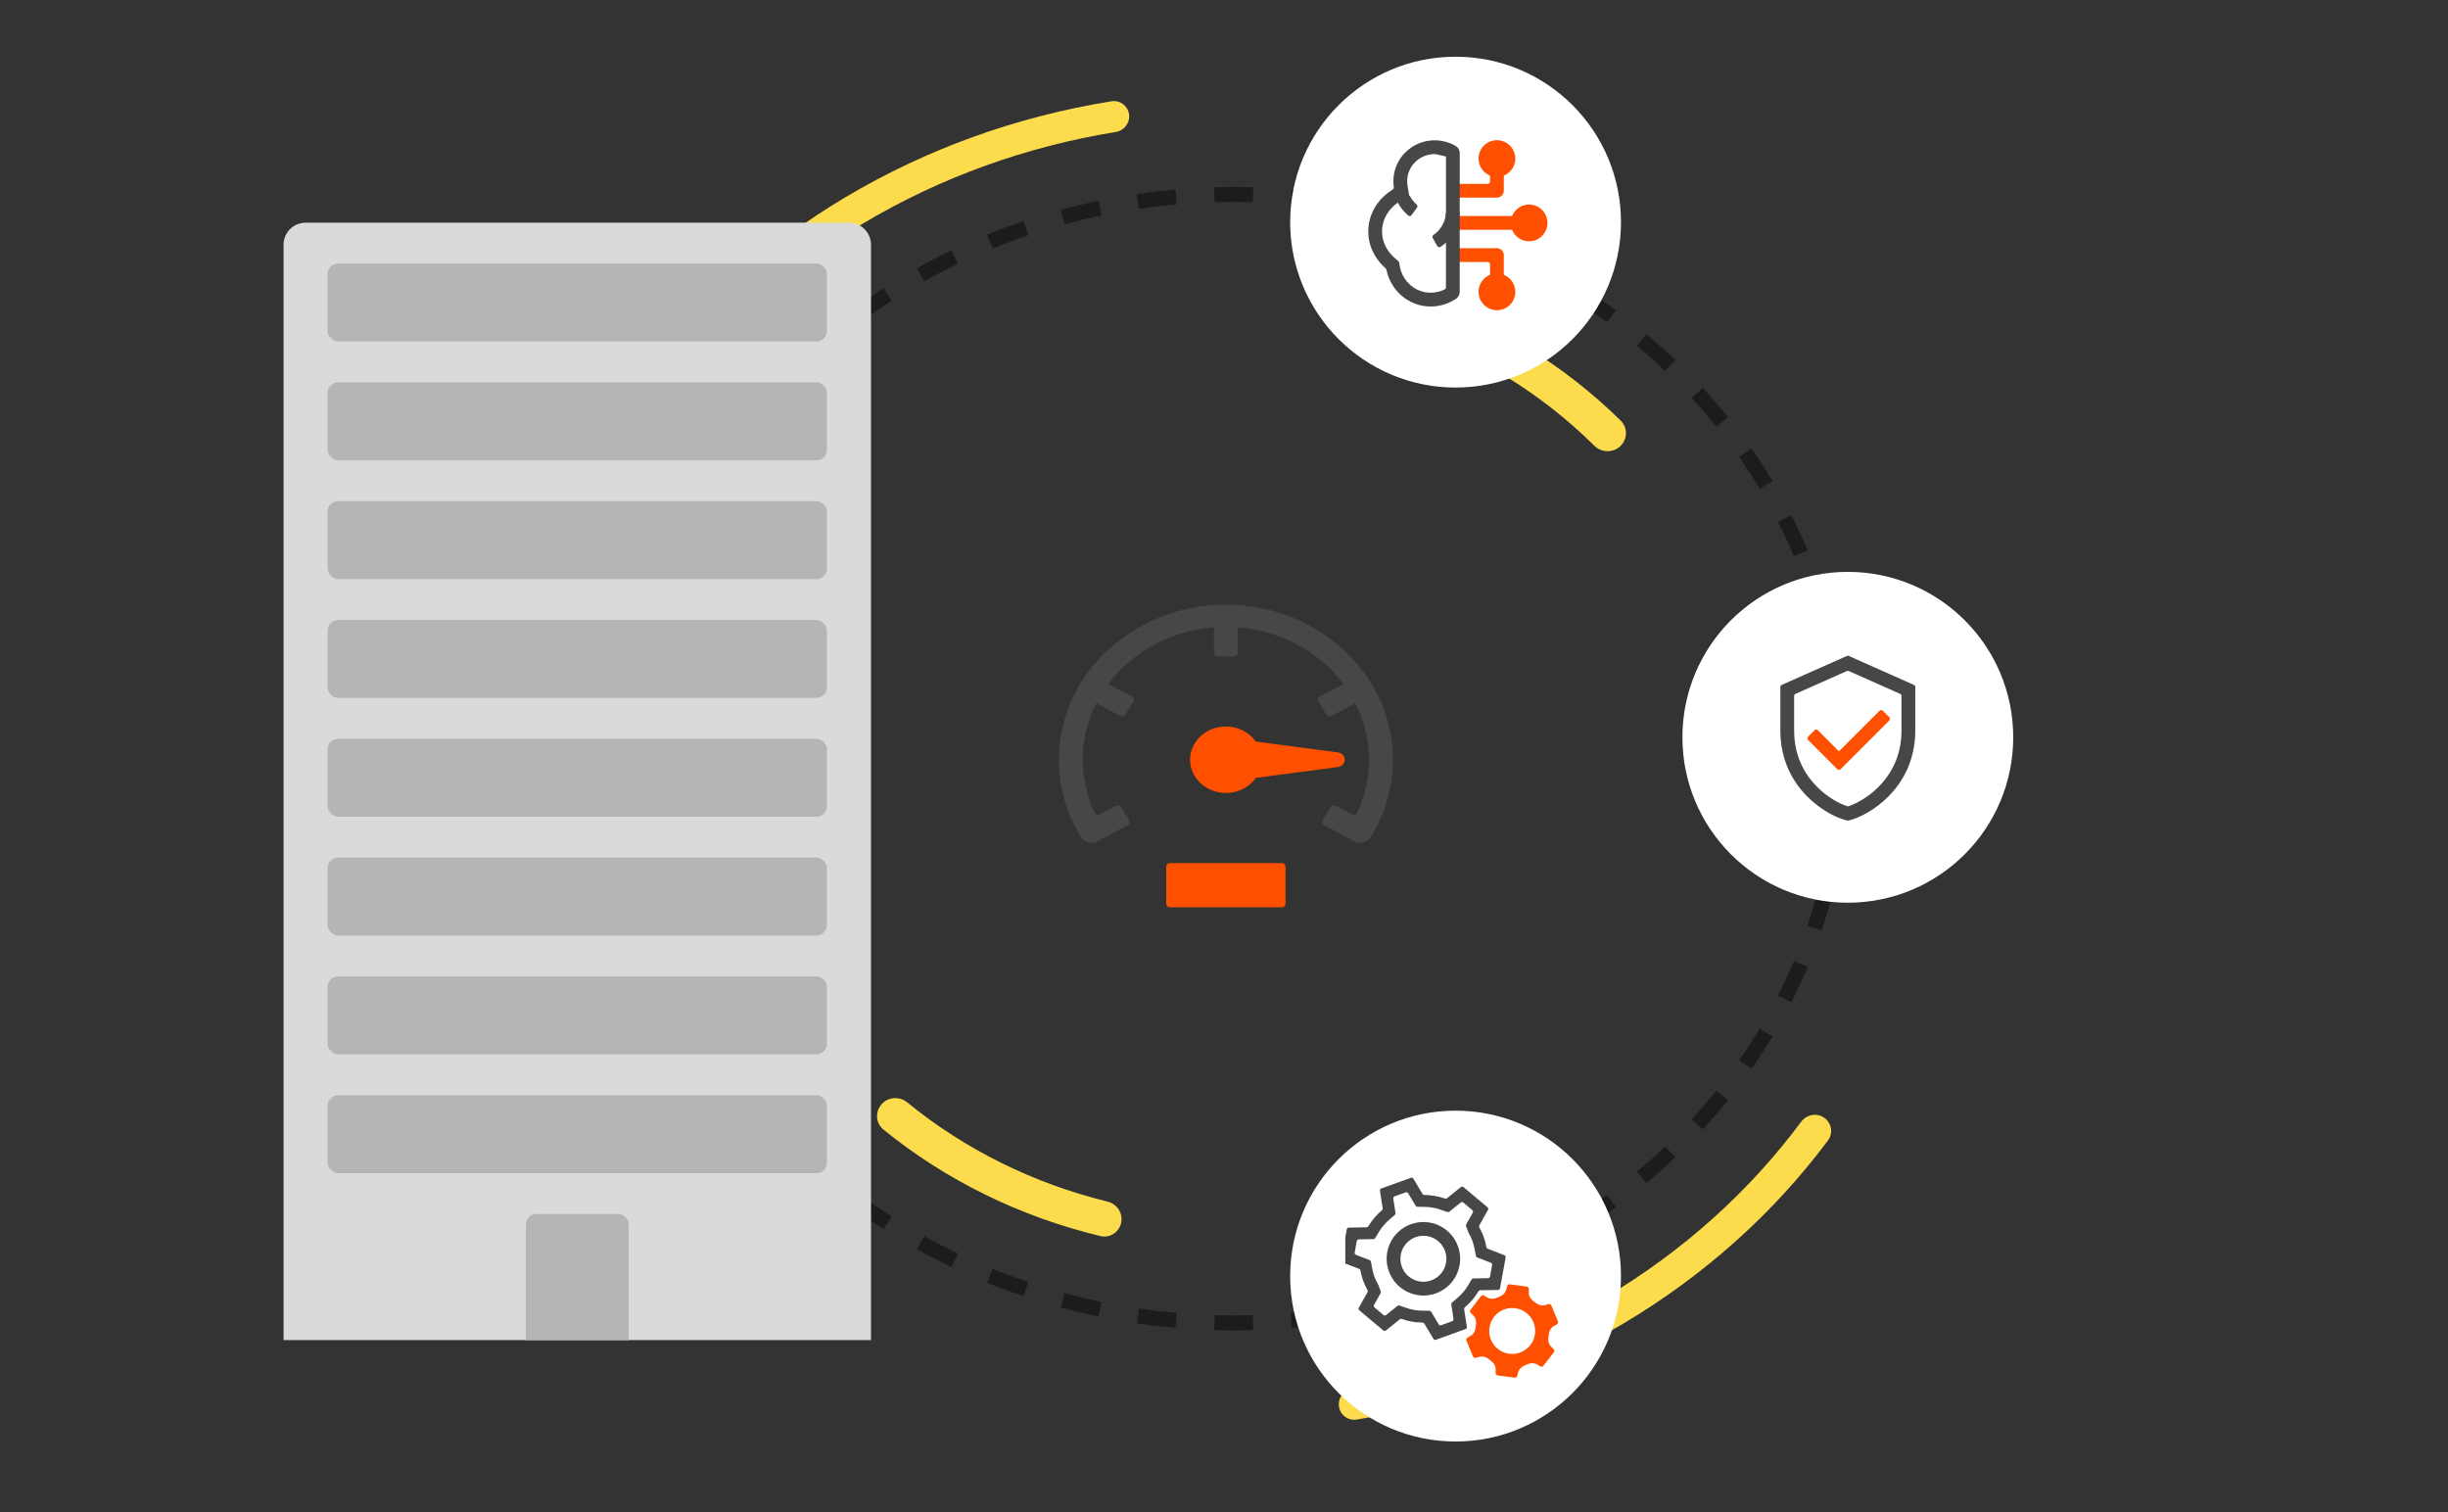 <svg width="518" height="320" viewBox="0 0 518 320" fill="none" xmlns="http://www.w3.org/2000/svg">
<rect x="0" y="0" width="518" height="320" fill="#333333" stroke="none"/>
<path fill-rule="evenodd" clip-rule="evenodd" d="M391.365 164.647L389.781 164.59L388.198 164.533C388.246 163.202 388.27 161.867 388.27 160.525C388.27 159.184 388.246 157.848 388.198 156.518L389.781 156.461L391.365 156.404C391.414 157.772 391.439 159.146 391.439 160.525C391.439 161.905 391.414 163.279 391.365 164.647ZM390.771 148.205L389.196 148.376L387.621 148.548C387.33 145.882 386.943 143.242 386.464 140.632L388.022 140.345L389.581 140.059C390.074 142.745 390.472 145.461 390.771 148.205ZM387.8 132.027L386.267 132.427L384.734 132.826C384.06 130.238 383.295 127.684 382.44 125.167L383.94 124.657L385.441 124.148C386.32 126.738 387.108 129.366 387.8 132.027ZM382.517 116.456L381.057 117.072L379.597 117.688C378.56 115.228 377.435 112.808 376.227 110.431L377.639 109.713L379.052 108.995C380.294 111.438 381.45 113.927 382.517 116.456ZM375.07 101.796L373.711 102.611L372.352 103.426C370.98 101.137 369.527 98.895 367.998 96.703L369.298 95.797L370.597 94.89C372.168 97.142 373.66 99.445 375.07 101.796ZM365.663 88.305L364.428 89.297L363.193 90.289C361.522 88.21 359.78 86.183 357.967 84.212L359.134 83.139L360.3 82.067C362.16 84.09 363.949 86.17 365.663 88.305ZM354.536 76.196L353.442 77.342L352.349 78.489C350.418 76.647 348.423 74.863 346.366 73.14L347.384 71.926L348.401 70.711C350.51 72.478 352.556 74.307 354.536 76.196ZM341.93 65.633L340.992 66.91L340.054 68.187C337.904 66.607 335.697 65.09 333.437 63.639L334.293 62.306L335.148 60.973C337.465 62.459 339.726 64.014 341.93 65.633ZM328.088 56.746L327.317 58.13L326.545 59.514C324.216 58.216 321.838 56.985 319.414 55.824L320.098 54.395L320.783 52.966C323.265 54.155 325.701 55.416 328.088 56.746ZM313.256 49.64L312.66 51.108L312.064 52.577C309.592 51.573 307.079 50.641 304.527 49.782L305.033 48.28L305.539 46.779C308.151 47.658 310.724 48.613 313.256 49.64ZM297.669 44.39L297.255 45.92L296.841 47.449C294.268 46.752 291.661 46.128 289.023 45.58L289.345 44.029L289.667 42.477C292.367 43.038 295.035 43.677 297.669 44.39ZM281.561 41.043L281.331 42.611L281.102 44.179C278.466 43.792 275.803 43.481 273.115 43.247L273.253 41.669L273.39 40.09C276.14 40.329 278.864 40.648 281.561 41.043ZM265.18 39.615L265.135 41.199L265.089 42.783C263.75 42.744 262.406 42.725 261.057 42.725C259.708 42.725 258.364 42.744 257.025 42.783L256.979 41.199L256.934 39.615C258.303 39.576 259.678 39.556 261.057 39.556C262.437 39.556 263.811 39.576 265.18 39.615ZM248.724 40.09C245.974 40.329 243.25 40.648 240.553 41.043L240.783 42.611L241.012 44.179C243.648 43.792 246.311 43.481 248.999 43.247L248.861 41.669L248.724 40.09ZM232.447 42.477L232.769 44.029L233.091 45.58C230.453 46.128 227.846 46.752 225.273 47.449L224.859 45.92L224.445 44.39C227.079 43.677 229.747 43.038 232.447 42.477ZM216.575 46.779L217.081 48.28L217.587 49.782C215.035 50.641 212.522 51.573 210.05 52.577L209.454 51.108L208.858 49.64C211.39 48.613 213.963 47.658 216.575 46.779ZM201.331 52.966L202.016 54.395L202.7 55.824C200.276 56.985 197.898 58.216 195.569 59.514L194.797 58.13L194.026 56.746C196.413 55.416 198.849 54.155 201.331 52.966ZM186.966 60.973L187.821 62.306L188.677 63.639C186.417 65.09 184.21 66.607 182.06 68.187L181.122 66.91L180.184 65.633C182.388 64.014 184.649 62.459 186.966 60.973ZM173.713 70.711L174.73 71.926L175.748 73.14C173.691 74.863 171.696 76.647 169.765 78.489L168.672 77.343L167.578 76.196C169.558 74.307 171.604 72.478 173.713 70.711ZM161.814 82.067L162.98 83.139L164.147 84.212C162.335 86.183 160.592 88.21 158.921 90.289L157.686 89.297L156.451 88.305C158.165 86.17 159.954 84.09 161.814 82.067ZM151.517 94.89L152.816 95.797L154.116 96.703C152.587 98.895 151.134 101.137 149.762 103.426L148.403 102.611L147.045 101.796C148.454 99.445 149.946 97.142 151.517 94.89ZM143.062 108.995L144.475 109.713L145.887 110.431C144.679 112.808 143.555 115.228 142.517 117.688L141.057 117.072L139.597 116.456C140.664 113.927 141.82 111.438 143.062 108.995ZM136.673 124.148L138.174 124.657L139.674 125.167C138.819 127.684 138.054 130.238 137.38 132.826L135.847 132.427L134.314 132.028C135.006 129.366 135.794 126.738 136.673 124.148ZM132.533 140.059L134.092 140.345L135.65 140.632C135.171 143.242 134.784 145.882 134.493 148.548L132.918 148.376L131.343 148.205C131.642 145.461 132.04 142.745 132.533 140.059ZM130.749 156.404C130.7 157.772 130.675 159.146 130.675 160.525C130.675 161.905 130.7 163.279 130.749 164.647L132.333 164.59L133.916 164.533C133.868 163.202 133.844 161.867 133.844 160.525C133.844 159.184 133.868 157.848 133.916 156.518L132.333 156.461L130.749 156.404ZM131.343 172.846L132.918 172.674L134.493 172.502C134.784 175.169 135.171 177.809 135.65 180.419L134.092 180.705L132.533 180.992C132.04 178.305 131.642 175.589 131.343 172.846ZM134.314 189.023L135.847 188.624L137.38 188.225C138.054 190.812 138.819 193.366 139.674 195.884L138.174 196.393L136.673 196.903C135.794 194.313 135.006 191.685 134.314 189.023ZM139.597 204.594L141.057 203.978L142.517 203.363C143.555 205.823 144.679 208.243 145.887 210.62L144.475 211.338L143.062 212.056C141.82 209.612 140.664 207.124 139.597 204.594ZM147.045 219.255L148.403 218.44L149.762 217.625C151.134 219.913 152.587 222.155 154.116 224.347L152.816 225.254L151.517 226.16C149.946 223.909 148.454 221.606 147.045 219.255ZM156.451 232.746L157.686 231.753L158.921 230.761C160.592 232.841 162.335 234.868 164.147 236.839L162.98 237.911L161.814 238.983C159.954 236.961 158.165 234.88 156.451 232.746ZM167.578 244.855L168.672 243.708L169.765 242.562C171.696 244.404 173.691 246.188 175.748 247.91L174.73 249.125L173.713 250.339C171.604 248.573 169.558 246.744 167.578 244.855ZM180.184 255.418C182.388 257.037 184.65 258.591 186.966 260.078L187.822 258.744L188.677 257.411C186.417 255.96 184.21 254.443 182.06 252.864L181.122 254.141L180.184 255.418ZM194.026 264.305L194.797 262.921L195.569 261.537C197.898 262.835 200.276 264.066 202.7 265.227L202.016 266.656L201.331 268.085C198.849 266.896 196.413 265.635 194.026 264.305ZM208.858 271.41L209.454 269.942L210.05 268.474C212.522 269.477 215.035 270.41 217.587 271.269L217.081 272.77L216.575 274.272C213.963 273.392 211.39 272.438 208.858 271.41ZM224.445 276.66L224.859 275.131L225.273 273.602C227.846 274.299 230.453 274.922 233.091 275.47L232.769 277.022L232.447 278.573C229.747 278.012 227.079 277.374 224.445 276.66ZM240.553 280.007L240.783 278.44L241.012 276.872C243.648 277.258 246.311 277.57 248.999 277.804L248.861 279.382L248.724 280.961C245.974 280.721 243.25 280.403 240.553 280.007ZM256.934 281.435L256.98 279.852L257.025 278.268C258.364 278.306 259.708 278.326 261.057 278.326C262.406 278.326 263.75 278.306 265.089 278.268L265.135 279.852L265.18 281.435C263.811 281.475 262.437 281.495 261.057 281.495C259.678 281.495 258.303 281.475 256.934 281.435ZM273.39 280.961L273.253 279.382L273.115 277.804C275.803 277.57 278.466 277.258 281.102 276.872L281.332 278.44L281.561 280.007C278.864 280.403 276.14 280.721 273.39 280.961ZM289.667 278.573L289.345 277.022L289.023 275.47C291.661 274.922 294.268 274.299 296.841 273.602L297.255 275.131L297.669 276.66C295.036 277.374 292.367 278.012 289.667 278.573ZM305.539 274.272L305.033 272.77L304.527 271.269C307.079 270.41 309.592 269.477 312.064 268.474L312.66 269.942L313.256 271.41C310.724 272.438 308.151 273.392 305.539 274.272ZM320.783 268.085L320.098 266.656L319.414 265.227C321.838 264.066 324.216 262.835 326.546 261.537L327.317 262.921L328.088 264.305C325.701 265.635 323.265 266.896 320.783 268.085ZM335.148 260.078L334.293 258.744L333.437 257.411C335.697 255.96 337.904 254.443 340.054 252.864L340.992 254.141L341.93 255.418C339.726 257.037 337.465 258.591 335.148 260.078ZM348.401 250.339L347.384 249.125L346.366 247.91C348.423 246.187 350.418 244.404 352.349 242.562L353.442 243.708L354.536 244.855C352.556 246.744 350.51 248.573 348.401 250.339ZM360.3 238.983L359.134 237.911L357.967 236.839C359.78 234.867 361.523 232.841 363.193 230.761L364.428 231.753L365.663 232.746C363.949 234.88 362.16 236.961 360.3 238.983ZM370.597 226.16L369.298 225.254L367.998 224.347C369.527 222.155 370.98 219.913 372.352 217.625L373.711 218.44L375.07 219.255C373.66 221.606 372.168 223.909 370.597 226.16ZM379.052 212.056L377.639 211.338L376.227 210.62C377.435 208.243 378.56 205.823 379.597 203.363L381.057 203.978L382.517 204.594C381.45 207.124 380.294 209.612 379.052 212.056ZM385.441 196.903L383.94 196.393L382.44 195.884C383.295 193.366 384.06 190.812 384.734 188.225L386.267 188.624L387.8 189.023C387.108 191.685 386.32 194.313 385.441 196.903ZM389.581 180.991L388.022 180.705L386.464 180.419C386.943 177.809 387.33 175.169 387.621 172.502L389.196 172.674L390.771 172.846C390.472 175.589 390.074 178.305 389.581 180.991Z" fill="#1C1C1C"/>
<path d="M385.816 236.372C387.529 237.413 388.004 239.69 386.805 241.297C375.311 256.702 360.633 269.853 343.612 279.979C326.402 290.218 307.164 297.146 287.038 300.364C285.27 300.647 283.623 299.43 283.336 297.663C283.04 295.84 284.302 294.133 286.125 293.838C305.213 290.748 323.457 284.159 339.787 274.444C356.109 264.733 370.171 252.106 381.16 237.31C382.245 235.85 384.262 235.427 385.816 236.372Z" fill="#FCDC4D"/>
<path d="M295.037 64.777C295.704 62.897 297.736 61.869 299.626 62.509C316.102 68.09 330.941 77.169 342.958 89.016C344.556 90.591 344.373 93.193 342.627 94.604C341.056 95.874 338.776 95.711 337.341 94.289C326.277 83.32 312.617 74.888 297.442 69.657C295.433 68.965 294.326 66.78 295.037 64.777Z" fill="#FCDC4D"/>
<path d="M136.961 85.081C135.257 84.045 134.784 81.781 135.976 80.183C147.41 64.859 162.009 51.779 178.94 41.706C196.058 31.522 215.194 24.631 235.213 21.429C236.971 21.148 238.609 22.359 238.895 24.116C239.189 25.93 237.934 27.627 236.121 27.921C217.135 30.994 198.988 37.548 182.745 47.212C166.509 56.871 152.522 69.43 141.591 84.148C140.513 85.601 138.507 86.021 136.961 85.081Z" fill="#FCDC4D"/>
<path d="M237.215 258.826C236.743 260.775 234.806 262.004 232.855 261.535C215.862 257.451 200.138 249.733 186.94 239.003C185.21 237.597 185.142 235.007 186.733 233.446C188.165 232.042 190.432 231.985 191.985 233.254C204.166 243.213 218.681 250.4 234.377 254.247C236.416 254.746 237.71 256.785 237.215 258.826Z" fill="#FCDC4D"/>
<path d="M60 51.778C60 49.203 62.087 47.117 64.662 47.117H179.644C182.218 47.117 184.305 49.203 184.305 51.778V283.542H60V51.778Z" fill="#DADADA"/>
<rect x="69.323" y="55.766" width="105.659" height="16.488" rx="2.221" fill="#B5B5B5"/>
<rect x="69.323" y="80.904" width="105.659" height="16.488" rx="2.221" fill="#B5B5B5"/>
<rect x="69.323" y="106.042" width="105.659" height="16.488" rx="2.221" fill="#B5B5B5"/>
<rect x="69.323" y="131.18" width="105.659" height="16.488" rx="2.221" fill="#B5B5B5"/>
<rect x="69.323" y="156.319" width="105.659" height="16.488" rx="2.221" fill="#B5B5B5"/>
<rect x="69.323" y="181.457" width="105.659" height="16.488" rx="2.221" fill="#B5B5B5"/>
<rect x="69.323" y="206.595" width="105.659" height="16.488" rx="2.221" fill="#B5B5B5"/>
<rect x="69.323" y="231.733" width="105.659" height="16.488" rx="2.221" fill="#B5B5B5"/>
<path d="M111.276 259.093C111.276 257.866 112.271 256.872 113.498 256.872H130.808C132.035 256.872 133.03 257.866 133.03 259.093V283.542H111.276V259.093Z" fill="#B5B5B5"/>
<path d="M277.074 132.344C271.7 129.465 265.604 127.95 259.399 127.95C253.194 127.95 247.098 129.465 241.725 132.344C236.925 134.915 232.853 138.492 229.827 142.779C229.749 142.838 229.681 142.911 229.627 142.996L227.944 145.701C227.891 145.787 227.857 145.878 227.842 145.97C225.353 150.545 224.05 155.606 224.05 160.747C224.05 166.504 225.683 172.16 228.786 177.146C229.483 178.266 231.027 178.65 232.235 178.003L238.613 174.587C239.015 174.371 239.153 173.894 238.921 173.52L237.238 170.815C237.005 170.442 236.49 170.314 236.088 170.529L232.78 172.301C232.354 172.53 231.807 172.371 231.611 171.952C229.959 168.427 229.1 164.614 229.1 160.747C229.1 156.596 230.09 152.507 231.988 148.769L236.999 151.453C237.401 151.669 237.916 151.541 238.149 151.167L239.832 148.462C240.064 148.089 239.926 147.611 239.524 147.396L234.513 144.711C237.053 141.318 240.375 138.477 244.25 136.402C248.124 134.326 252.437 133.077 256.874 132.733V138.102C256.874 138.533 257.251 138.882 257.716 138.882H261.083C261.547 138.882 261.924 138.533 261.924 138.102V132.733C266.362 133.077 270.674 134.326 274.549 136.402C278.423 138.477 281.745 141.318 284.286 144.711L279.275 147.396C278.872 147.611 278.734 148.089 278.967 148.462L280.65 151.167C280.882 151.541 281.397 151.669 281.8 151.453L286.81 148.769C288.708 152.507 289.699 156.596 289.699 160.747C289.699 164.614 288.839 168.427 287.188 171.952C286.991 172.371 286.445 172.53 286.018 172.301L282.711 170.529C282.308 170.314 281.793 170.442 281.561 170.815L279.878 173.52C279.645 173.894 279.783 174.371 280.186 174.587L286.563 178.003C287.771 178.65 289.315 178.266 290.013 177.146C293.115 172.16 294.749 166.504 294.749 160.747C294.749 155.606 293.446 150.545 290.957 145.97C290.941 145.878 290.907 145.787 290.854 145.701L289.171 142.996C289.118 142.911 289.05 142.838 288.972 142.779C285.946 138.492 281.873 134.915 277.074 132.344Z" fill="#474747"/>
<path d="M265.741 164.592C264.388 166.509 262.053 167.775 259.399 167.775C255.216 167.775 251.824 164.629 251.824 160.747C251.824 156.866 255.216 153.719 259.399 153.719C262.053 153.719 264.388 154.986 265.741 156.902L283.084 159.201C285.011 159.457 285.011 162.038 283.084 162.293L265.741 164.592Z" fill="#FE5000"/>
<path d="M246.774 183.393C246.774 182.962 247.151 182.612 247.616 182.612H271.182C271.647 182.612 272.024 182.962 272.024 183.393V191.202C272.024 191.633 271.647 191.983 271.182 191.983H247.616C247.151 191.983 246.774 191.633 246.774 191.202V183.393Z" fill="#FE5000"/>
<circle cx="308" cy="47" r="35" fill="white"/>
<path d="M318.208 37.16C319.634 36.583 320.639 35.185 320.639 33.553C320.639 31.406 318.898 29.665 316.75 29.665C314.602 29.665 312.861 31.406 312.861 33.553C312.861 35.185 313.867 36.583 315.292 37.16V38.415C315.292 38.683 315.074 38.901 314.806 38.901H308.486C308.218 38.901 308 39.118 308 39.387V41.331C308 41.6 308.218 41.817 308.486 41.817H316.75C317.556 41.817 318.208 41.164 318.208 40.359V37.16Z" fill="#FE5000"/>
<path d="M318.208 58.142V53.97C318.208 53.165 317.556 52.512 316.75 52.512H308.486C308.218 52.512 308 52.729 308 52.998V54.942C308 55.211 308.218 55.428 308.486 55.428H314.806C315.074 55.428 315.292 55.646 315.292 55.915V58.142C313.867 58.719 312.861 60.116 312.861 61.748C312.861 63.896 314.602 65.637 316.75 65.637C318.898 65.637 320.639 63.896 320.639 61.748C320.639 60.116 319.634 58.719 318.208 58.142Z" fill="#FE5000"/>
<path d="M308.486 48.623C308.218 48.623 308 48.405 308 48.137V46.192C308 45.924 308.218 45.706 308.486 45.706H319.949C320.526 44.281 321.924 43.276 323.556 43.276C325.703 43.276 327.445 45.017 327.445 47.165C327.445 49.312 325.703 51.053 323.556 51.053C321.924 51.053 320.526 50.048 319.949 48.623H308.486Z" fill="#FE5000"/>
<path fill-rule="evenodd" clip-rule="evenodd" d="M308.884 32.4C308.884 31.772 308.55 31.19 308.005 30.878C306.745 30.145 305.343 29.752 303.927 29.697C303.451 29.678 302.979 29.692 302.507 29.752C300.633 29.976 298.819 30.805 297.385 32.244C296.817 32.807 296.327 33.403 295.983 34.063C294.977 35.803 294.675 37.75 294.931 39.61C294.959 39.814 294.863 40.017 294.687 40.123C291.635 41.963 289.528 45.204 289.528 49.016C289.528 52.157 291.026 54.87 293.21 56.793C293.293 56.866 293.35 56.965 293.372 57.074C294.27 61.473 298.063 64.85 302.722 64.85C304.706 64.85 306.566 64.245 308.101 63.214C308.587 62.889 308.88 62.339 308.88 61.753L308.884 32.4ZM305.968 33.108L305.963 60.816C305.963 60.994 305.867 61.158 305.708 61.237C304.809 61.682 303.792 61.933 302.722 61.933C299.503 61.933 296.801 59.566 296.207 56.372L296.05 55.528C296.03 55.419 295.973 55.32 295.888 55.248L295.236 54.69C293.509 53.212 292.444 51.22 292.444 49.016C292.444 46.252 294.014 43.841 296.413 42.492L297.914 41.649C298.093 41.548 298.19 41.345 298.154 41.141L297.857 39.446C297.62 38.09 297.818 36.717 298.508 35.523L298.54 35.467L298.57 35.41C298.725 35.112 298.993 34.757 299.439 34.315L299.445 34.309L299.451 34.303C300.403 33.347 301.604 32.797 302.854 32.648L302.863 32.646L302.872 32.645C303.146 32.611 303.44 32.599 303.768 32.609M305.968 33.108C305.721 33.051 305.736 33.006 305.968 33.108V33.108Z" fill="#474747"/>
<path d="M298.002 45.612C298.209 45.783 298.514 45.737 298.674 45.522L299.833 43.96C299.993 43.745 299.946 43.441 299.744 43.265C299.186 42.777 298.722 42.192 298.374 41.538C298.248 41.3 297.963 41.186 297.717 41.293L295.933 42.066C295.687 42.172 295.572 42.459 295.692 42.7C296.251 43.82 297.038 44.812 298.002 45.612Z" fill="#474747"/>
<path d="M307.681 49.194C308.391 47.965 308.799 46.589 308.875 45.176C308.89 44.908 308.671 44.691 308.402 44.691H306.458C306.189 44.691 305.974 44.908 305.952 45.176C305.88 46.076 305.609 46.951 305.156 47.736C304.702 48.521 304.08 49.194 303.337 49.706C303.116 49.858 303.035 50.154 303.169 50.386L304.141 52.07C304.276 52.303 304.574 52.384 304.799 52.237C305.984 51.465 306.972 50.423 307.681 49.194Z" fill="#474747"/>
<circle cx="308" cy="270" r="35" fill="white"/>
<g clip-path="url(#clip0_8726_30408)">
<path fill-rule="evenodd" clip-rule="evenodd" d="M291.999 251.931C291.968 251.732 292.083 251.539 292.273 251.471L298.557 249.201C298.747 249.133 298.959 249.208 299.062 249.38L301.011 252.631C301.086 252.756 301.221 252.833 301.367 252.835L301.414 252.835C302.906 252.854 304.364 253.108 305.734 253.589L305.778 253.605C305.916 253.653 306.069 253.627 306.184 253.535L309.136 251.164C309.294 251.037 309.519 251.04 309.673 251.169L314.774 255.448C314.928 255.577 314.968 255.798 314.87 255.974L313.019 259.285C312.959 259.391 312.949 259.518 312.99 259.632L313.007 259.678C313.015 259.699 313.024 259.719 313.034 259.739L313.038 259.745C313.421 260.439 313.726 261.09 313.957 261.729C314.19 262.373 314.371 263.069 314.519 263.848L314.528 263.893C314.555 264.036 314.654 264.154 314.789 264.206L318.333 265.575C318.521 265.647 318.631 265.842 318.595 266.04L317.409 272.59C317.373 272.788 317.201 272.933 316.999 272.936L313.207 272.997C313.061 272.999 312.925 273.077 312.85 273.203L312.826 273.243C312.082 274.493 311.127 275.618 309.991 276.585L309.955 276.616C309.844 276.711 309.79 276.856 309.812 277L310.39 280.746C310.421 280.944 310.306 281.137 310.116 281.206L303.832 283.475C303.642 283.544 303.43 283.469 303.327 283.297L301.378 280.046C301.303 279.921 301.168 279.844 301.022 279.842L300.975 279.841C299.483 279.823 298.024 279.569 296.655 279.088L296.611 279.072C296.473 279.024 296.319 279.05 296.205 279.142L293.252 281.513C293.095 281.639 292.87 281.637 292.716 281.508L287.616 277.229C287.461 277.1 287.421 276.879 287.52 276.703L289.371 273.397C289.431 273.29 289.441 273.164 289.4 273.049L289.383 273.003C289.376 272.982 289.367 272.962 289.356 272.942L289.353 272.937C288.969 272.243 288.664 271.591 288.432 270.948C288.199 270.304 288.018 269.608 287.869 268.829L287.861 268.783C287.834 268.641 287.735 268.523 287.599 268.471L284.054 267.107C283.866 267.035 283.756 266.839 283.792 266.641L284.98 260.087C285.016 259.889 285.188 259.744 285.39 259.741L289.182 259.68C289.328 259.678 289.463 259.6 289.538 259.474L289.563 259.434C290.304 258.19 291.262 257.059 292.398 256.092L292.434 256.061C292.545 255.966 292.599 255.821 292.577 255.677L291.999 251.931ZM295.091 253.133C294.901 253.202 294.787 253.395 294.817 253.594L295.293 256.677C295.315 256.821 295.261 256.967 295.15 257.061L294.038 258.007C293.11 258.798 292.334 259.717 291.737 260.718L290.988 261.973C290.913 262.099 290.778 262.177 290.631 262.18L287.509 262.229C287.307 262.232 287.135 262.378 287.099 262.576L286.653 265.036C286.617 265.234 286.727 265.429 286.915 265.502L289.824 266.62C289.96 266.672 290.059 266.791 290.086 266.933L290.356 268.352C290.485 269.032 290.636 269.596 290.813 270.088C290.991 270.58 291.235 271.109 291.57 271.715L291.67 271.895C291.681 271.914 291.69 271.934 291.697 271.955L292.172 273.269C292.213 273.384 292.203 273.51 292.143 273.617L290.747 276.109C290.648 276.285 290.689 276.506 290.843 276.635L292.757 278.241C292.911 278.37 293.136 278.372 293.293 278.246L295.722 276.295C295.836 276.203 295.989 276.177 296.127 276.226L297.502 276.709C298.605 277.096 299.789 277.305 301.013 277.319L302.472 277.337C302.618 277.339 302.753 277.416 302.828 277.541L304.432 280.217C304.536 280.389 304.747 280.464 304.937 280.396L307.298 279.543C307.487 279.475 307.602 279.282 307.572 279.083L307.096 276C307.074 275.856 307.128 275.71 307.239 275.615L308.35 274.669C309.28 273.878 310.052 272.965 310.651 271.96L311.4 270.704C311.475 270.578 311.61 270.5 311.757 270.497L314.88 270.448C315.082 270.444 315.253 270.299 315.289 270.101L315.734 267.643C315.77 267.445 315.66 267.25 315.473 267.177L312.564 266.054C312.429 266.002 312.33 265.884 312.303 265.741L312.033 264.325C311.904 263.645 311.753 263.081 311.576 262.589C311.4 262.102 311.155 261.573 310.82 260.966L310.721 260.786C310.71 260.767 310.701 260.747 310.693 260.726L310.219 259.413C310.178 259.299 310.188 259.172 310.248 259.066L311.644 256.569C311.742 256.393 311.702 256.172 311.548 256.043L309.632 254.436C309.478 254.307 309.253 254.305 309.096 254.431L306.667 256.382C306.553 256.473 306.4 256.5 306.262 256.451L304.887 255.968C303.784 255.581 302.6 255.372 301.376 255.357L299.917 255.34C299.77 255.338 299.636 255.261 299.561 255.136L297.957 252.46C297.853 252.287 297.642 252.212 297.452 252.281L295.091 253.133Z" fill="#474747"/>
<path fill-rule="evenodd" clip-rule="evenodd" d="M302.846 270.911C305.371 269.999 306.678 267.212 305.767 264.687C304.855 262.162 302.068 260.854 299.543 261.766C297.018 262.678 295.71 265.465 296.622 267.99C297.534 270.515 300.321 271.822 302.846 270.911ZM303.836 273.654C307.877 272.195 309.969 267.737 308.51 263.697C307.051 259.656 302.593 257.564 298.553 259.023C294.512 260.482 292.42 264.94 293.879 268.98C295.338 273.021 299.796 275.113 303.836 273.654Z" fill="#474747"/>
<path fill-rule="evenodd" clip-rule="evenodd" d="M318.915 272.106C318.978 271.864 319.208 271.706 319.459 271.739L323.063 272.217C323.314 272.251 323.495 272.464 323.493 272.714L323.48 273.472C323.467 274.22 323.899 274.892 324.506 275.33C324.642 275.427 324.773 275.529 324.902 275.634C325.476 276.107 326.231 276.346 326.946 276.143L327.688 275.932C327.927 275.866 328.176 275.991 328.273 276.224L329.666 279.586C329.762 279.818 329.666 280.081 329.451 280.206L328.807 280.563C328.155 280.924 327.792 281.629 327.723 282.371C327.714 282.46 327.704 282.55 327.692 282.639C327.68 282.729 327.667 282.817 327.652 282.905C327.525 283.64 327.692 284.415 328.227 284.934L328.755 285.446C328.932 285.618 328.95 285.901 328.801 286.101L326.58 288.984C326.426 289.183 326.153 289.239 325.939 289.113L325.278 288.716C324.64 288.333 323.849 288.367 323.172 288.674C323.02 288.742 322.866 288.806 322.71 288.865C322.01 289.129 321.418 289.665 321.235 290.391L321.05 291.126C320.987 291.368 320.756 291.526 320.505 291.493L316.901 291.015C316.65 290.981 316.469 290.768 316.472 290.518L316.484 289.76C316.497 289.012 316.065 288.34 315.457 287.903C315.322 287.807 315.191 287.705 315.063 287.6C314.488 287.128 313.732 286.885 313.015 287.087L312.276 287.295C312.038 287.361 311.788 287.241 311.691 287.008L310.299 283.646C310.202 283.414 310.298 283.151 310.514 283.026L311.157 282.669C311.809 282.308 312.172 281.603 312.242 280.861C312.25 280.772 312.26 280.682 312.272 280.593C312.284 280.503 312.297 280.415 312.313 280.327C312.439 279.592 312.272 278.817 311.737 278.298L311.209 277.785C311.033 277.609 311.014 277.331 311.163 277.131L313.385 274.248C313.539 274.049 313.812 273.993 314.025 274.119L314.687 274.516C315.324 274.899 316.115 274.865 316.793 274.558C316.944 274.49 317.098 274.426 317.254 274.367C317.954 274.103 318.546 273.567 318.729 272.841L318.915 272.106ZM319.343 286.435C322.004 286.788 324.448 284.917 324.801 282.255C325.154 279.594 323.283 277.15 320.621 276.797C317.96 276.444 315.516 278.315 315.163 280.977C314.81 283.638 316.681 286.082 319.343 286.435Z" fill="#FE5000"/>
</g>
<circle cx="391" cy="156" r="35" fill="white"/>
<path fill-rule="evenodd" clip-rule="evenodd" d="M390.802 138.787C390.928 138.731 391.071 138.731 391.197 138.787L404.986 144.916C405.162 144.994 405.275 145.168 405.275 145.36V154.563C405.275 160.791 402.715 165.357 399.646 168.469C396.743 171.413 393.402 173.041 391.357 173.558L391.119 173.618C391.04 173.638 390.959 173.638 390.88 173.618L390.642 173.558C388.597 173.041 385.256 171.413 382.354 168.469C379.284 165.357 376.724 160.791 376.724 154.563V145.36C376.724 145.168 376.837 144.994 377.013 144.916L390.802 138.787ZM379.929 146.811C379.754 146.889 379.641 147.063 379.641 147.255V154.563C379.641 159.911 381.814 163.768 384.43 166.421C386.712 168.735 389.264 170.061 390.857 170.584C390.95 170.614 391.05 170.614 391.143 170.584C392.735 170.061 395.287 168.735 397.569 166.421C400.186 163.768 402.358 159.911 402.358 154.563V147.255C402.358 147.063 402.245 146.889 402.07 146.811L391.197 141.979C391.071 141.923 390.928 141.923 390.802 141.979L379.929 146.811Z" fill="#474747"/>
<path d="M398.405 150.376C398.215 150.186 397.907 150.186 397.718 150.376L389.124 158.969L384.656 154.501C384.466 154.311 384.158 154.311 383.968 154.501L382.593 155.876C382.404 156.066 382.404 156.373 382.593 156.563L388.781 162.75C388.97 162.94 389.278 162.94 389.468 162.75L399.78 152.438C399.97 152.249 399.97 151.941 399.78 151.751L398.405 150.376Z" fill="#FE5000"/>
<defs>
<clipPath id="clip0_8726_30408">
<rect width="46.667" height="46.667" fill="white" transform="translate(284.667 246.667)"/>
</clipPath>
</defs>
</svg>
